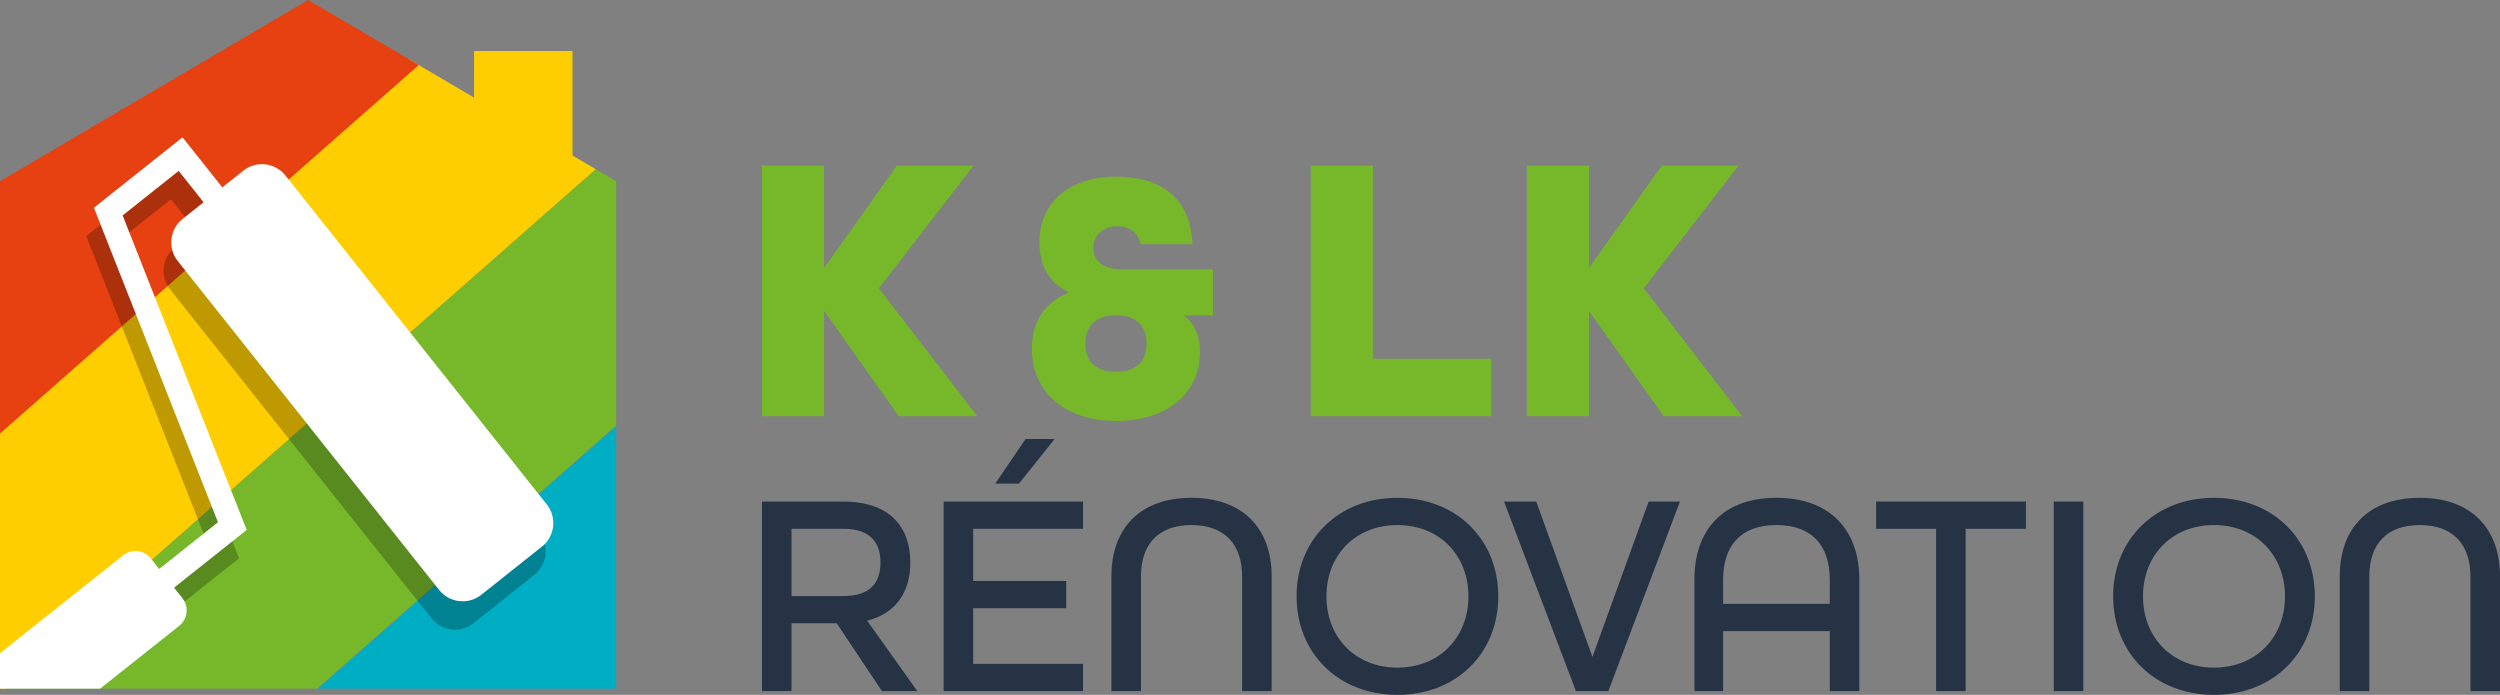 <?xml version="1.0" encoding="UTF-8"?>
<svg xmlns="http://www.w3.org/2000/svg" xmlns:xlink="http://www.w3.org/1999/xlink" viewBox="0 0 1798.94 500">
  <rect x="0" y="0" width="1798.94" height="500" fill="#808080" stroke="none"/>
  <defs>
    <style>
      .cls-1, .cls-2, .cls-3, .cls-4, .cls-5, .cls-6 {
        fill-rule: evenodd;
      }

      .cls-1, .cls-7 {
        fill: #fff;
      }

      .cls-2 {
        fill: #e74011;
      }

      .cls-3 {
        fill: #00aec3;
      }

      .cls-8 {
        mix-blend-mode: multiply;
        opacity: .25;
      }

      .cls-4, .cls-9 {
        fill: #76b82a;
      }

      .cls-10 {
        isolation: isolate;
      }

      .cls-11 {
        clip-rule: evenodd;
        fill: none;
      }

      .cls-6, .cls-12 {
        fill: #fece00;
      }

      .cls-13 {
        fill: #253345;
      }

      .cls-14 {
        clip-path: url(#clippath);
      }
    </style>
    <clipPath id="clippath">
      <polygon class="cls-11" points="443.39 130.41 221.7 0 .01 130.41 .01 495.54 443.39 495.54 443.39 130.41"/>
    </clipPath>
  </defs>
  <g class="cls-10">
    <g id="Calque_1" data-name="Calque 1">
      <g>
        <g>
          <path class="cls-9" d="M548.3,119.21h44.67v73.62l52.39-73.62h55.14l-68.1,88.23,70.86,92.09h-56.52l-53.76-75.83v75.83h-44.67V119.21Z"/>
          <path class="cls-9" d="M742.53,250.68c0-19.38,9.3-32.83,26.1-40.06v-.52c-13.7-6.72-20.68-18.87-20.68-35.67,0-28.43,21.2-47.3,55.06-47.3s53.76,16.54,55.06,48.59h-37.48c-1.29-8.53-8.27-12.92-16.8-12.92-9.82,0-17.06,6.46-17.06,15.51s5.94,15.51,21.71,15.51h64.36v33.08h-21.19c7.75,5.43,11.89,14.48,11.89,26.62,0,29.73-24.04,49.37-60.48,49.37s-60.48-20.42-60.48-52.21ZM824.99,247.32c0-13.18-7.75-20.42-21.71-20.42h-.26c-14.22,0-21.97,7.24-21.97,20.42s7.75,20.16,21.97,20.16,21.97-6.98,21.97-20.16Z"/>
          <path class="cls-9" d="M943.21,119.21h44.67v138.96h85.2v41.36h-129.86V119.21Z"/>
          <path class="cls-9" d="M1098.71,119.21h44.67v73.62l52.39-73.62h55.15l-68.1,88.23,70.86,92.09h-56.52l-53.77-75.83v75.83h-44.67V119.21Z"/>
          <g>
            <path class="cls-13" d="M548.3,360.92h58.59c33.57,0,48.16,18.56,48.16,43.79,0,20.43-9.59,36.49-31.07,41.91l36.08,50.67h-25.44l-32.53-48.79h-32.53v48.79h-21.27v-136.37ZM607.1,428.9c19.81,0,26.48-10.43,26.48-24.19s-6.88-24.19-26.48-24.19h-37.53v48.38h37.53Z"/>
            <path class="cls-13" d="M679.03,360.92h100.3v19.6h-79.03v37.53h66.93v19.6h-66.93v40.03h79.03v19.6h-100.3v-136.37ZM738.04,315.88h20.85l-25.65,32.11h-17.1l21.89-32.11Z"/>
            <path class="cls-13" d="M799.75,414.72c0-34.61,20.65-56.51,57.55-56.51s57.76,21.89,57.76,56.51v82.57h-21.27v-82.57c0-22.93-12.51-36.9-36.49-36.9s-36.28,13.97-36.28,36.9v82.57h-21.27v-82.57Z"/>
            <path class="cls-13" d="M932.99,429.11c0-40.87,30.03-70.89,72.56-70.89s72.57,30.03,72.57,70.89-30.03,70.89-72.57,70.89-72.56-30.03-72.56-70.89ZM1056.64,429.11c0-29.61-20.85-51.29-51.09-51.29s-51.08,21.69-51.08,51.29,20.85,51.29,51.08,51.29,51.09-21.69,51.09-51.29Z"/>
            <path class="cls-13" d="M1082.29,360.92h23.14l40.45,111.76,40.45-111.76h22.52l-51.51,136.37h-23.35l-51.71-136.37Z"/>
            <path class="cls-13" d="M1219.27,417.01c0-36.08,20.85-58.8,59.01-58.8s59.64,22.73,59.64,58.8v80.28h-21.27v-43.16h-76.73v43.16h-20.65v-80.28ZM1316.65,434.53v-17.52c0-24.6-12.93-39.2-38.37-39.2s-38.36,14.6-38.36,39.2v17.52h76.73Z"/>
            <path class="cls-13" d="M1393.17,380.52h-43.16v-19.6h107.8v19.6h-43.37v116.77h-21.27v-116.77Z"/>
            <path class="cls-13" d="M1477.83,360.92h21.27v136.37h-21.27v-136.37Z"/>
            <path class="cls-13" d="M1520.57,429.11c0-40.87,30.03-70.89,72.56-70.89s72.57,30.03,72.57,70.89-30.03,70.89-72.57,70.89-72.56-30.03-72.56-70.89ZM1644.22,429.11c0-29.61-20.85-51.29-51.09-51.29s-51.08,21.69-51.08,51.29,20.85,51.29,51.08,51.29,51.09-21.69,51.09-51.29Z"/>
            <path class="cls-13" d="M1683.63,414.72c0-34.61,20.65-56.51,57.55-56.51s57.76,21.89,57.76,56.51v82.57h-21.27v-82.57c0-22.93-12.51-36.9-36.49-36.9s-36.28,13.97-36.28,36.9v82.57h-21.27v-82.57Z"/>
          </g>
        </g>
        <g>
          <g>
            <g class="cls-14">
              <g>
                <polyline class="cls-4" points="-34.34 529.16 533.26 29.69 637.87 135.09 70.27 634.56"/>
                <polyline class="cls-6" points="-138.95 423.77 428.65 -75.7 533.27 29.7 -34.33 529.17"/>
                <polyline class="cls-2" points="-238.01 323.97 329.59 -175.5 434.21 -70.1 -133.39 429.37"/>
                <polyline class="cls-3" points="70.47 634.76 638.07 135.29 742.69 240.69 175.09 740.16"/>
              </g>
            </g>
            <g class="cls-8">
              <path class="cls-5" d="M387.97,383.42c7.36,9.26,5.81,22.86-3.46,30.22l-43.78,34.79c-9.26,7.36-22.86,5.81-30.22-3.46L122.33,208.2c-7.36-9.26-5.81-22.86,3.46-30.22l43.78-34.79c9.26-7.36,22.86-5.81,30.22,3.46l188.18,236.78h0Z"/>
              <polygon points="112.25 449.2 101.55 435.73 151.31 396.19 62.04 169.88 125.8 119.21 162.5 165.4 149.04 176.1 123.04 143.38 82.71 175.42 171.98 401.73 112.25 449.2"/>
            </g>
            <g>
              <path class="cls-1" d="M393.49,363L205.33,126.23c-7.37-9.24-20.97-10.81-30.22-3.44l-15.14,12.04-13.48,10.72-15.17,12.04c-9.27,7.34-10.81,20.94-3.44,30.22l188.16,236.77c7.37,9.27,20.97,10.81,30.22,3.47l43.79-34.79c9.24-7.37,10.81-20.97,3.44-30.25Z"/>
              <polygon class="cls-7" points="117.78 428.8 107.08 415.33 156.85 375.79 67.58 149.48 131.34 98.81 168.04 145 154.57 155.7 128.57 122.98 88.25 155.02 177.52 381.33 117.78 428.8"/>
              <path class="cls-1" d="M129.01,450.28l-3.5,2.79-53.47,42.47H0v-25.52l74.16-58.93,14.53-11.55c6.05-4.82,14.99-3.81,19.81,2.24l5.56,7,.49.61,10.69,13.45.49.61,5.56,7c4.82,6.08,3.81,14.99-2.27,19.81Z"/>
            </g>
          </g>
          <rect class="cls-12" x="341.14" y="36.69" width="70.82" height="81.44"/>
        </g>
      </g>
    </g>
  </g>
</svg>